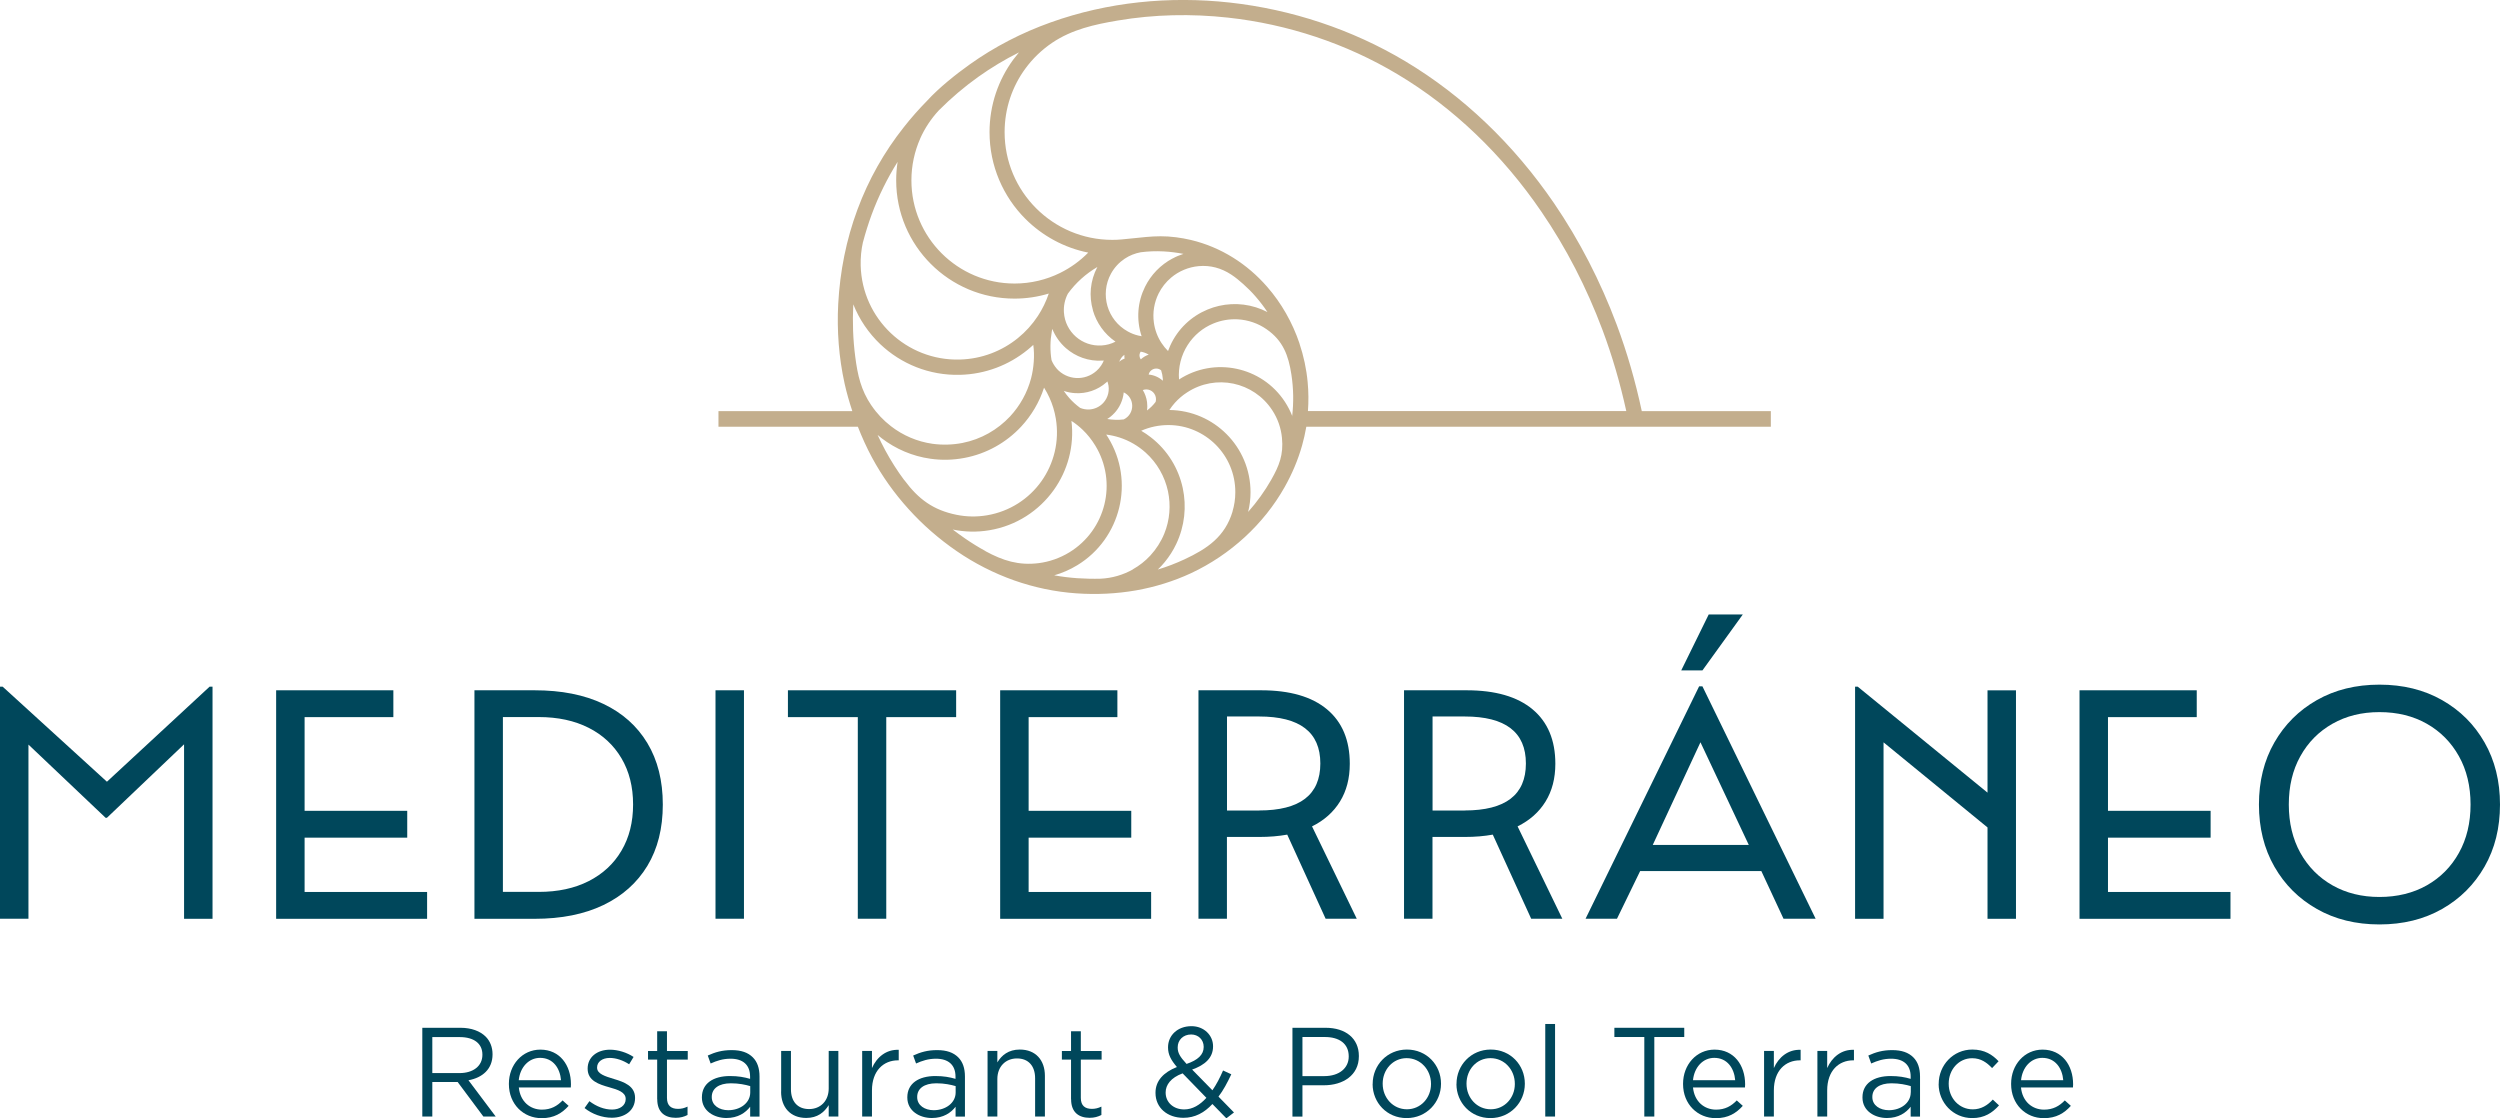 <?xml version="1.0" encoding="UTF-8"?><svg id="Layer_1" xmlns="http://www.w3.org/2000/svg" viewBox="0 0 354.89 158.75"><defs><style>.cls-1{fill:#00475b;}.cls-2{fill:#c3ae8d;fill-rule:evenodd;}</style></defs><path class="cls-1" d="m0,97.48h.38l14.8,13.49,14.57-13.49h.42v32.95h-4.04v-24.77l-10.95,10.43h-.19l-10.95-10.39v24.72H0v-32.95Z"/><path class="cls-1" d="m39.2,97.99h16.64v3.81h-12.6v13.3h14.57v3.81h-14.57v7.71h17.39v3.81h-21.43v-32.43Z"/><path class="cls-1" d="m67.35,97.99h8.55c3.79,0,7.04.64,9.75,1.93,2.71,1.29,4.79,3.14,6.25,5.57,1.46,2.43,2.19,5.33,2.19,8.72s-.73,6.28-2.19,8.7c-1.46,2.41-3.54,4.27-6.25,5.57-2.71,1.3-5.96,1.95-9.75,1.95h-8.55v-32.43Zm9.12,28.62c2.73,0,5.09-.51,7.1-1.53,2-1.02,3.56-2.46,4.65-4.32,1.1-1.86,1.65-4.05,1.65-6.56s-.55-4.69-1.65-6.56c-1.1-1.86-2.65-3.31-4.65-4.32-2.01-1.02-4.37-1.53-7.1-1.53h-5.08v24.82h5.08Z"/><path class="cls-1" d="m101.57,97.99h4.04v32.43h-4.04v-32.43Z"/><path class="cls-1" d="m121.77,101.8h-9.92v-3.81h23.88v3.81h-9.92v28.62h-4.04v-28.62Z"/><path class="cls-1" d="m141.98,97.99h16.64v3.81h-12.6v13.3h14.57v3.81h-14.57v7.71h17.39v3.81h-21.43v-32.43Z"/><path class="cls-1" d="m170.14,97.99h8.88c4.07,0,7.19.9,9.35,2.7,2.16,1.8,3.24,4.38,3.24,7.73,0,2.07-.46,3.85-1.39,5.36s-2.25,2.68-3.97,3.53l6.35,13.11h-4.42l-5.45-11.94c-1.22.22-2.54.33-3.95.33h-4.61v11.61h-4.04v-32.43Zm8.6,17.06c5.8,0,8.69-2.22,8.69-6.67s-2.9-6.67-8.69-6.67h-4.56v13.35h4.56Z"/><path class="cls-1" d="m199.32,97.99h8.88c4.07,0,7.19.9,9.35,2.7,2.16,1.8,3.24,4.38,3.24,7.73,0,2.07-.46,3.85-1.39,5.36-.92,1.5-2.25,2.68-3.97,3.53l6.35,13.11h-4.42l-5.45-11.94c-1.22.22-2.54.33-3.95.33h-4.61v11.61h-4.04v-32.43Zm8.6,17.06c5.8,0,8.69-2.22,8.69-6.67s-2.9-6.67-8.69-6.67h-4.56v13.35h4.56Z"/><path class="cls-1" d="m241.2,97.43h.47l16.07,32.99h-4.56l-3.15-6.77h-17.2l-3.29,6.77h-4.46l16.12-32.99Zm7.05,22.51l-6.86-14.57-6.77,14.57h13.63Zm-5.69-32.71h4.84l-5.73,7.94h-3.01l3.9-7.94Z"/><path class="cls-1" d="m263.34,97.48h.38l18.42,15.04v-14.52h4.04v32.43h-4.04v-12.97l-14.76-12.08v25.05h-4.04v-32.95Z"/><path class="cls-1" d="m295.2,97.99h16.64v3.81h-12.6v13.3h14.57v3.81h-14.57v7.71h17.39v3.81h-21.43v-32.43Z"/><path class="cls-1" d="m322.86,123.02c-1.46-2.55-2.19-5.49-2.19-8.81s.73-6.26,2.19-8.81c1.46-2.55,3.47-4.56,6.04-6.02,2.57-1.46,5.53-2.19,8.88-2.19s6.31.73,8.88,2.19c2.57,1.46,4.58,3.46,6.04,6.02,1.46,2.55,2.19,5.49,2.19,8.81s-.73,6.26-2.19,8.81c-1.46,2.55-3.47,4.56-6.04,6.02-2.57,1.46-5.53,2.19-8.88,2.19s-6.31-.73-8.88-2.19c-2.57-1.46-4.58-3.46-6.04-6.02Zm26.2-1.95c1.1-1.97,1.65-4.26,1.65-6.86s-.55-4.89-1.65-6.86c-1.1-1.97-2.62-3.51-4.56-4.61-1.94-1.1-4.18-1.65-6.72-1.65s-4.73.55-6.67,1.65c-1.94,1.1-3.46,2.63-4.56,4.61-1.1,1.97-1.64,4.26-1.64,6.86s.55,4.89,1.64,6.86c1.1,1.97,2.62,3.51,4.56,4.61,1.94,1.1,4.17,1.65,6.67,1.65s4.78-.55,6.72-1.65c1.94-1.1,3.46-2.63,4.56-4.61Z"/><path class="cls-1" d="m59.95,145.9h5.42c1.55,0,2.79.47,3.58,1.26.61.61.97,1.49.97,2.48v.04c0,2.09-1.44,3.31-3.42,3.67l3.87,5.15h-1.75l-3.65-4.9h-3.6v4.9h-1.42v-12.6Zm5.29,6.43c1.89,0,3.24-.97,3.24-2.59v-.04c0-1.55-1.19-2.48-3.22-2.48h-3.89v5.11h3.87Z"/><path class="cls-1" d="m72.24,153.88v-.04c0-2.68,1.89-4.84,4.47-4.84,2.75,0,4.34,2.2,4.34,4.92,0,.18,0,.29-.02.45h-7.38c.2,2.02,1.62,3.15,3.28,3.15,1.28,0,2.18-.52,2.93-1.31l.86.77c-.94,1.04-2.07,1.75-3.83,1.75-2.56,0-4.65-1.96-4.65-4.84Zm7.4-.54c-.14-1.69-1.12-3.17-2.97-3.17-1.62,0-2.85,1.35-3.03,3.17h6Z"/><path class="cls-1" d="m82.97,157.31l.7-.99c1.01.76,2.12,1.19,3.22,1.19s1.93-.58,1.93-1.48v-.04c0-.94-1.1-1.3-2.32-1.64-1.46-.41-3.08-.92-3.08-2.63v-.04c0-1.6,1.33-2.67,3.17-2.67,1.13,0,2.4.4,3.35,1.03l-.63,1.04c-.86-.56-1.85-.9-2.75-.9-1.1,0-1.8.58-1.8,1.35v.04c0,.88,1.15,1.22,2.4,1.6,1.44.43,2.99.99,2.99,2.67v.04c0,1.76-1.46,2.79-3.31,2.79-1.33,0-2.81-.52-3.85-1.37Z"/><path class="cls-1" d="m93.29,156.04v-5.62h-1.3v-1.22h1.3v-2.81h1.39v2.81h2.95v1.22h-2.95v5.44c0,1.13.63,1.55,1.57,1.55.47,0,.86-.09,1.35-.32v1.19c-.49.25-1.01.4-1.67.4-1.49,0-2.63-.74-2.63-2.63Z"/><path class="cls-1" d="m99.64,155.8v-.04c0-1.96,1.62-3.01,3.98-3.01,1.19,0,2.03.16,2.86.4v-.32c0-1.67-1.03-2.54-2.77-2.54-1.1,0-1.96.29-2.83.68l-.41-1.13c1.03-.47,2.03-.77,3.39-.77s2.32.34,3.01,1.03c.63.63.95,1.53.95,2.72v5.69h-1.33v-1.4c-.65.85-1.73,1.6-3.37,1.6-1.73,0-3.48-.99-3.48-2.9Zm6.86-.72v-.9c-.68-.2-1.6-.4-2.74-.4-1.75,0-2.72.76-2.72,1.93v.04c0,1.17,1.08,1.85,2.34,1.85,1.71,0,3.12-1.04,3.12-2.52Z"/><path class="cls-1" d="m110.89,154.97v-5.78h1.39v5.44c0,1.73.94,2.81,2.57,2.81s2.79-1.17,2.79-2.92v-5.33h1.37v9.31h-1.37v-1.62c-.63,1.01-1.58,1.82-3.19,1.82-2.25,0-3.57-1.51-3.57-3.73Z"/><path class="cls-1" d="m122.39,149.19h1.39v2.43c.68-1.55,2.03-2.67,3.8-2.59v1.49h-.11c-2.03,0-3.69,1.46-3.69,4.27v3.71h-1.39v-9.31Z"/><path class="cls-1" d="m128.8,155.8v-.04c0-1.96,1.62-3.01,3.98-3.01,1.19,0,2.03.16,2.86.4v-.32c0-1.67-1.03-2.54-2.77-2.54-1.1,0-1.96.29-2.83.68l-.41-1.13c1.03-.47,2.03-.77,3.39-.77s2.32.34,3.01,1.03c.63.63.95,1.53.95,2.72v5.69h-1.33v-1.4c-.65.85-1.73,1.6-3.37,1.6-1.73,0-3.48-.99-3.48-2.9Zm6.86-.72v-.9c-.68-.2-1.6-.4-2.74-.4-1.75,0-2.72.76-2.72,1.93v.04c0,1.17,1.08,1.85,2.34,1.85,1.71,0,3.12-1.04,3.12-2.52Z"/><path class="cls-1" d="m140.19,149.19h1.39v1.62c.61-1.01,1.58-1.82,3.19-1.82,2.25,0,3.56,1.51,3.56,3.73v5.78h-1.39v-5.44c0-1.73-.94-2.81-2.57-2.81s-2.79,1.17-2.79,2.92v5.33h-1.39v-9.31Z"/><path class="cls-1" d="m152.04,156.04v-5.62h-1.3v-1.22h1.3v-2.81h1.39v2.81h2.95v1.22h-2.95v5.44c0,1.13.63,1.55,1.57,1.55.47,0,.86-.09,1.35-.32v1.19c-.49.25-1.01.4-1.67.4-1.49,0-2.63-.74-2.63-2.63Z"/><path class="cls-1" d="m172.11,156.72c-1.15,1.24-2.48,1.96-4.12,1.96-2.27,0-3.96-1.42-3.96-3.53v-.04c0-1.67,1.12-2.88,3.04-3.64-.86-1.01-1.26-1.78-1.26-2.77v-.04c0-1.66,1.33-2.99,3.33-2.99,1.76,0,3.06,1.28,3.06,2.84v.04c0,1.6-1.13,2.63-2.97,3.28l2.88,2.94c.56-.81,1.06-1.76,1.51-2.81l1.17.54c-.56,1.19-1.13,2.27-1.82,3.17l2.2,2.25-1.08.83-1.98-2.03Zm-.86-.88l-3.37-3.47c-1.67.61-2.41,1.64-2.41,2.7v.04c0,1.35,1.08,2.38,2.63,2.38,1.19,0,2.23-.63,3.15-1.64Zm-.38-7.2v-.04c0-1.01-.76-1.75-1.78-1.75-1.13,0-1.91.79-1.91,1.82v.04c0,.74.31,1.3,1.26,2.32,1.6-.54,2.43-1.31,2.43-2.4Z"/><path class="cls-1" d="m183.46,145.9h4.72c2.84,0,4.72,1.51,4.72,4v.04c0,2.72-2.27,4.12-4.95,4.12h-3.06v4.45h-1.42v-12.6Zm4.54,6.86c2.09,0,3.46-1.12,3.46-2.77v-.04c0-1.8-1.35-2.74-3.38-2.74h-3.19v5.55h3.11Z"/><path class="cls-1" d="m194.86,153.89v-.04c0-2.63,2.05-4.86,4.86-4.86s4.84,2.2,4.84,4.83v.04c0,2.63-2.07,4.86-4.88,4.86s-4.83-2.2-4.83-4.83Zm8.28,0v-.04c0-2-1.5-3.64-3.46-3.64s-3.4,1.64-3.4,3.6v.04c0,2,1.48,3.62,3.44,3.62s3.42-1.62,3.42-3.58Z"/><path class="cls-1" d="m206.76,153.89v-.04c0-2.63,2.05-4.86,4.86-4.86s4.84,2.2,4.84,4.83v.04c0,2.63-2.07,4.86-4.88,4.86s-4.83-2.2-4.83-4.83Zm8.28,0v-.04c0-2-1.49-3.64-3.46-3.64s-3.4,1.64-3.4,3.6v.04c0,2,1.48,3.62,3.44,3.62s3.42-1.62,3.42-3.58Z"/><path class="cls-1" d="m219.36,145.36h1.39v13.14h-1.39v-13.14Z"/><path class="cls-1" d="m233.42,147.21h-4.25v-1.31h9.92v1.31h-4.25v11.29h-1.42v-11.29Z"/><path class="cls-1" d="m238.92,153.88v-.04c0-2.68,1.89-4.84,4.47-4.84,2.75,0,4.34,2.2,4.34,4.92,0,.18,0,.29-.02.45h-7.38c.2,2.02,1.62,3.15,3.28,3.15,1.28,0,2.18-.52,2.93-1.31l.86.77c-.94,1.04-2.07,1.75-3.83,1.75-2.56,0-4.65-1.96-4.65-4.84Zm7.4-.54c-.14-1.69-1.12-3.17-2.97-3.17-1.62,0-2.84,1.35-3.02,3.17h6Z"/><path class="cls-1" d="m250.42,149.19h1.39v2.43c.68-1.55,2.04-2.67,3.8-2.59v1.49h-.11c-2.04,0-3.69,1.46-3.69,4.27v3.71h-1.39v-9.31Z"/><path class="cls-1" d="m257.99,149.19h1.39v2.43c.68-1.55,2.04-2.67,3.8-2.59v1.49h-.11c-2.03,0-3.69,1.46-3.69,4.27v3.71h-1.39v-9.31Z"/><path class="cls-1" d="m264.39,155.8v-.04c0-1.96,1.62-3.01,3.98-3.01,1.19,0,2.04.16,2.86.4v-.32c0-1.67-1.03-2.54-2.77-2.54-1.1,0-1.96.29-2.83.68l-.41-1.13c1.03-.47,2.03-.77,3.38-.77s2.32.34,3.01,1.03c.63.63.95,1.53.95,2.72v5.69h-1.33v-1.4c-.65.85-1.73,1.6-3.37,1.6-1.73,0-3.47-.99-3.47-2.9Zm6.86-.72v-.9c-.68-.2-1.6-.4-2.74-.4-1.75,0-2.72.76-2.72,1.93v.04c0,1.17,1.08,1.85,2.34,1.85,1.71,0,3.11-1.04,3.11-2.52Z"/><path class="cls-1" d="m275.21,153.89v-.04c0-2.63,2.05-4.86,4.77-4.86,1.76,0,2.86.74,3.73,1.66l-.92.97c-.74-.77-1.57-1.4-2.83-1.4-1.89,0-3.33,1.6-3.33,3.6v.04c0,2.02,1.48,3.62,3.42,3.62,1.19,0,2.11-.59,2.84-1.39l.88.83c-.94,1.04-2.05,1.8-3.8,1.8-2.72,0-4.77-2.21-4.77-4.83Z"/><path class="cls-1" d="m285.49,153.88v-.04c0-2.68,1.89-4.84,4.46-4.84,2.75,0,4.34,2.2,4.34,4.92,0,.18,0,.29-.02.45h-7.38c.2,2.02,1.62,3.15,3.28,3.15,1.28,0,2.18-.52,2.94-1.31l.86.77c-.94,1.04-2.07,1.75-3.84,1.75-2.56,0-4.64-1.96-4.64-4.84Zm7.4-.54c-.14-1.69-1.12-3.17-2.97-3.17-1.62,0-2.84,1.35-3.02,3.17h6Z"/><path class="cls-2" d="m251.36,58.36h-18.3c-.9-4.21-2.08-8.33-3.57-12.3-2.3-6.14-5.29-11.94-8.89-17.22-2.84-4.14-6.06-7.97-9.65-11.39-3.49-3.33-7.32-6.28-11.47-8.76-7.53-4.5-16.14-7.36-24.93-8.33-8.56-.94-17.29-.08-25.4,2.82-4.09,1.46-7.97,3.45-11.54,6-1.96,1.4-4.32,3.28-5.99,5.11-1.16,1.18-2.28,2.44-3.33,3.78-2.77,3.5-4.99,7.41-6.57,11.68-1.6,4.31-2.48,8.78-2.73,13.39-.2,3.79.09,7.61.91,11.33.29,1.31.67,2.61,1.09,3.89h-19v2.22h19.79c.58,1.48,1.24,2.95,2.01,4.38,1.42,2.63,3.16,5.07,5.18,7.3,2.01,2.23,4.3,4.23,6.83,5.97,2.53,1.74,5.28,3.14,8.16,4.16,2.84,1,5.81,1.63,8.84,1.84,2.86.2,5.71.06,8.46-.42,2.71-.48,5.33-1.29,7.81-2.44,2.8-1.31,5.38-3.05,7.63-5.12,2.25-2.07,4.18-4.47,5.67-7.12,1.05-1.87,1.89-3.84,2.47-5.9.24-.85.43-1.7.58-2.56,0-.03.01-.06.02-.09h65.94s0-2.22,0-2.22Zm-120.74-38.68c.66-1.48,1.55-2.82,2.64-4,1.76-1.77,3.63-3.35,5.6-4.76,1.84-1.31,3.78-2.48,5.79-3.48-.28.33-.55.67-.81,1.02-2.12,2.89-3.37,6.45-3.37,10.3,0,4.81,1.95,9.18,5.11,12.33,2.39,2.38,5.46,4.08,8.9,4.77-1.15,1.17-2.5,2.15-4,2.89-1.95.96-4.14,1.5-6.46,1.5-4.04,0-7.7-1.64-10.35-4.29-2.65-2.65-4.29-6.31-4.29-10.35,0-2.12.45-4.13,1.25-5.94Zm24.52,24.37c.51,1.76,1.62,3.36,3.21,4.45-.61.32-1.28.5-1.97.54-1.39.09-2.68-.39-3.65-1.24-.97-.85-1.61-2.07-1.7-3.45-.06-.92.13-1.84.56-2.66,1.13-1.56,2.56-2.83,4.19-3.79-1.04,1.96-1.21,4.16-.63,6.14Zm7.69,13.03c-.08-.6-.28-1.18-.6-1.71.15-.05.32-.09.48-.09.38,0,.73.15.98.4.25.25.41.6.41.98,0,.13-.02.26-.05.39-.34.46-.76.87-1.23,1.22.06-.39.06-.79.01-1.19Zm-.88-6.07c-.07-.08-.12-.18-.15-.28-.09-.28-.04-.57.13-.81.42.07.78.21,1.14.42-.41.14-.8.37-1.12.67Zm1.11,2.15c.05-.22.17-.42.34-.56.4-.36,1.02-.38,1.43-.03.13.39.21.8.24,1.21,0,.09,0,.18,0,.27-.54-.49-1.24-.81-2.01-.88Zm1.84-4.44c-.58-.87-.96-1.89-1.1-2.92-.2-1.44.05-2.88.67-4.13.43-.86,1.03-1.63,1.78-2.26,1.1-.93,2.48-1.5,3.91-1.63,1.67-.15,3.22.28,4.62,1.2.6.39,1.15.85,1.7,1.34.63.56,1.23,1.16,1.78,1.8.6.69,1.16,1.42,1.66,2.18-.53-.27-1.06-.49-1.62-.67-2.33-.73-4.76-.57-6.88.31-2.29.95-4.22,2.73-5.31,5.15-.11.24-.21.49-.3.74-.34-.34-.65-.71-.91-1.11Zm1.55-12.03c-1.73.92-3.07,2.34-3.9,4.01-1.05,2.11-1.29,4.61-.49,7.03-.16-.03-.32-.06-.49-.1-.5-.12-.99-.31-1.46-.57-1.47-.81-2.47-2.13-2.9-3.61-.43-1.49-.3-3.14.5-4.6.49-.89,1.16-1.6,1.94-2.12.69-.46,1.47-.77,2.28-.92,1.08-.14,2.17-.18,3.27-.12.94.05,1.87.17,2.8.35-.54.17-1.06.39-1.55.66Zm-13.82,19.12c1.57.09,3.17-.41,4.44-1.54l.13-.12c.03.07.05.13.07.2.3.99.05,2.09-.66,2.85-.51.55-1.23.9-2.03.93-.45.01-.87-.07-1.25-.23-.56-.41-1.08-.88-1.54-1.4-.28-.32-.54-.65-.78-1.01.53.18,1.08.29,1.63.32Zm-2.62-3.48c-.32-.37-.57-.78-.74-1.21-.22-1.34-.2-2.72.04-4.08.02-.12.04-.23.07-.35.43,1.06,1.09,1.99,1.93,2.73,1.38,1.21,3.23,1.9,5.2,1.77.06,0,.12,0,.18-.01-.1.24-.22.48-.37.7-.19.29-.42.55-.68.78-.83.73-1.87,1.06-2.89,1-1.02-.06-2.02-.51-2.75-1.33Zm8.17,6.33c.74-.79,1.23-1.82,1.34-2.96,1.6.76,1.61,3.06,0,3.84-.41.05-.83.07-1.24.05-.37-.01-.74-.05-1.1-.11.37-.23.71-.51,1-.83Zm.7-7.29c.1-.3.28-.58.5-.81.07-.07.15-.13.23-.19,0,.18,0,.36.03.54-.27.09-.53.24-.77.46Zm-36.37-17.01c.35-1.32.76-2.62,1.22-3.88.98-2.65,2.22-5.15,3.69-7.5-.13.86-.2,1.73-.2,2.62,0,4.64,1.88,8.83,4.92,11.87,3.04,3.04,7.23,4.92,11.87,4.92,1.69,0,3.33-.25,4.87-.72-.36,1.09-.92,2.24-1.55,3.19-.78,1.19-1.74,2.25-2.84,3.14-2.26,1.83-5.12,2.96-8.25,3.04-3.78.1-7.25-1.35-9.79-3.76-2.55-2.42-4.17-5.8-4.27-9.58-.03-1.14.08-2.26.33-3.37Zm1.19,23.2c-1.49-2.2-1.95-4.29-2.29-6.9-.32-2.46-.41-4.95-.28-7.42v-.04c.86,2.16,2.18,4.09,3.83,5.66,2.94,2.79,6.95,4.46,11.32,4.35,3.63-.09,6.94-1.4,9.56-3.52.29-.23.57-.48.84-.73.22,1.49.07,3.28-.31,4.74-.54,2.05-1.58,3.9-2.98,5.41-1.77,1.89-4.11,3.25-6.77,3.77-1.38.27-2.84.31-4.24.12-2.19-.31-4.21-1.19-5.89-2.49-1.08-.83-2.02-1.82-2.78-2.95Zm4.67,10.61c-1-1.34-1.9-2.76-2.7-4.24-.39-.72-.75-1.45-1.09-2.19.19.16.39.32.59.48,1.98,1.51,4.34,2.54,6.91,2.9,1.6.23,3.21.19,4.8-.11,3.17-.59,5.97-2.19,8.07-4.44,1.46-1.57,2.59-3.46,3.26-5.54.29.45.54.93.77,1.43.42.92.73,1.92.9,2.96.54,3.24-.28,6.4-2.04,8.89-1.77,2.49-4.48,4.29-7.73,4.84-1.48.25-2.94.21-4.32-.07-3.31-.67-5.41-2.22-7.41-4.92Zm11.53,10.06c-.99-.54-1.96-1.14-2.89-1.78-.6-.41-1.18-.84-1.76-1.28,1.67.35,3.43.4,5.21.1,3.83-.64,7.04-2.78,9.13-5.71,1.97-2.76,2.94-6.22,2.51-9.81.57.37,1.1.79,1.59,1.26.67.64,1.27,1.39,1.79,2.24,1.59,2.6,1.97,5.6,1.3,8.34-.67,2.74-2.38,5.23-4.98,6.82-1.37.83-2.85,1.34-4.34,1.53-2.84.36-5.09-.35-7.57-1.7Zm20.94,2.59c-1.4.8-2.98,1.25-4.58,1.33-1.11.03-2.22,0-3.34-.07-1.1-.08-2.19-.21-3.27-.41,1.12-.32,2.22-.79,3.27-1.43,3.11-1.89,5.15-4.87,5.95-8.15.8-3.28.34-6.86-1.56-9.97-.09-.14-.18-.29-.28-.43.64.08,1.27.22,1.9.42,1.36.44,2.62,1.17,3.69,2.13,1.65,1.48,2.73,3.42,3.18,5.49.42,1.98.27,4.08-.52,6.02-.47,1.15-1.15,2.21-1.99,3.12-.72.78-1.56,1.43-2.46,1.94Zm14.13-8.21c-1.08,3.58-3.58,5.28-6.84,6.8-1.21.56-2.47,1.05-3.77,1.44.35-.33.68-.69.99-1.07.64-.78,1.19-1.64,1.62-2.55,1.21-2.54,1.49-5.33.93-7.94-.6-2.79-2.15-5.37-4.54-7.22-.43-.34-.89-.64-1.36-.92,1.22-.54,2.54-.81,3.87-.81,2.62,0,5,1.08,6.72,2.8,1.72,1.73,2.78,4.11,2.77,6.74,0,.95-.14,1.87-.4,2.73Zm5.51-4.54c-.93,1.64-2.04,3.18-3.3,4.6.22-.89.34-1.83.34-2.79,0-3.22-1.29-6.14-3.4-8.25-2.08-2.09-4.94-3.39-8.12-3.43.24-.36.5-.71.79-1.03.5-.55,1.07-1.05,1.73-1.47,2.02-1.32,4.38-1.7,6.57-1.24,2.18.46,4.19,1.75,5.51,3.77.8,1.22,1.25,2.56,1.38,3.92.24,2.4-.4,3.98-1.51,5.93Zm2.97-8.99c-.27-.7-.62-1.38-1.05-2.04-1.64-2.51-4.15-4.12-6.88-4.69-2.71-.57-5.64-.11-8.15,1.52-.14-1.72.3-3.45,1.23-4.9.89-1.39,2.17-2.44,3.63-3.04,1.08-.45,2.26-.66,3.46-.6,1.47.08,2.91.57,4.11,1.41,2.34,1.62,3.11,3.73,3.52,6.42.31,2.01.33,3.99.11,5.93Zm1.02-10.33c-1-2.96-2.56-5.72-4.6-8.05-2.8-3.21-6.5-5.61-10.83-6.64-.69-.16-1.39-.29-2.1-.38-1.54-.2-2.88-.16-4.23-.04-1.12.1-2.24.24-3.49.35-.43.04-.87.06-1.32.06-4.22,0-8.04-1.71-10.81-4.48s-4.48-6.59-4.48-10.81c0-3.38,1.09-6.5,2.95-9.03,1.04-1.42,2.33-2.66,3.79-3.65,2.83-1.91,6.02-2.61,9.34-3.17,5.14-.87,10.42-.98,15.63-.41,8.49.93,16.79,3.69,24.05,8.03,4.01,2.39,7.71,5.24,11.09,8.47,3.47,3.31,6.6,7.02,9.35,11.05,3.52,5.14,6.42,10.78,8.66,16.75,1.4,3.73,2.52,7.6,3.39,11.55h-45.19c.1-1.35.09-2.72-.04-4.1-.17-1.87-.57-3.72-1.17-5.51Z"/></svg>